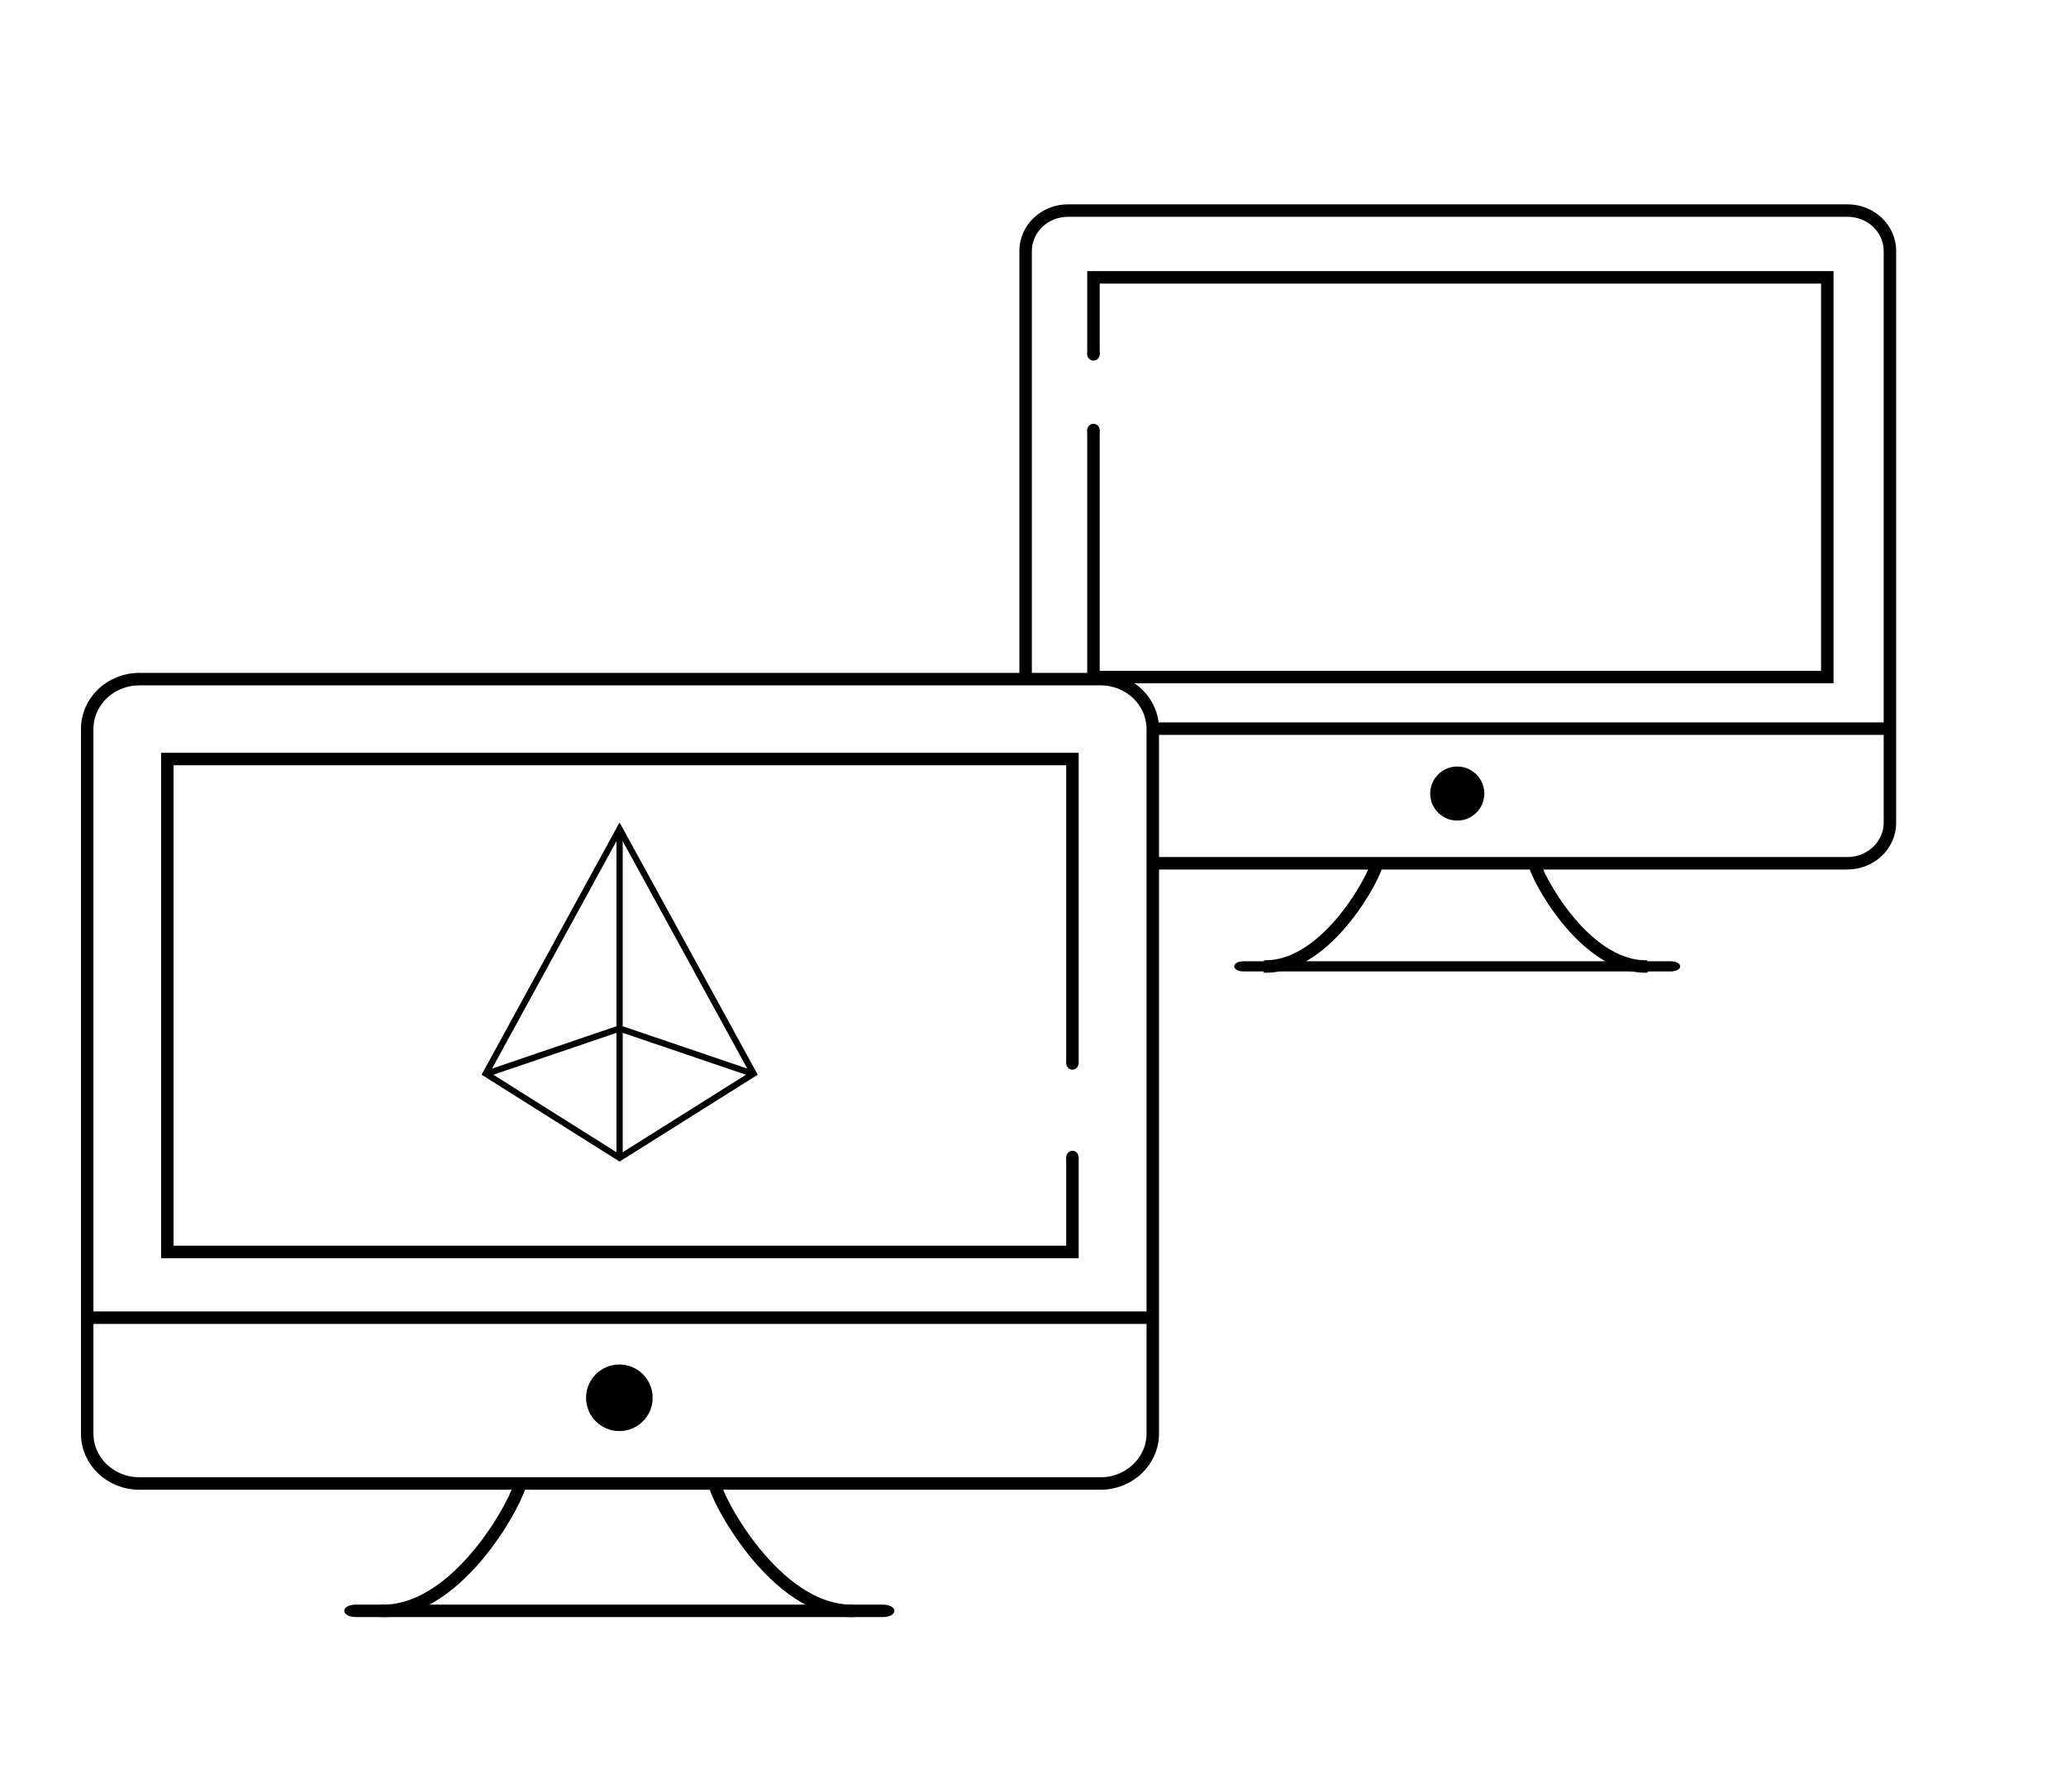<?xml version="1.0" encoding="utf-8"?>
<!-- Generator: Adobe Illustrator 24.0.0, SVG Export Plug-In . SVG Version: 6.00 Build 0)  -->
<svg version="1.1" xmlns="http://www.w3.org/2000/svg" xmlns:xlink="http://www.w3.org/1999/xlink" x="0px" y="0px"
	 viewBox="0 0 992.7 861.3" style="enable-background:new 0 0 992.7 861.3;" xml:space="preserve">
<style type="text/css">
	.st0{display:none;}
	.st1{display:inline;opacity:0.29;}
	.st2{fill:none;stroke:#000000;stroke-width:10;stroke-miterlimit:10;}
	.st3{fill:none;stroke:#000000;stroke-width:5;stroke-miterlimit:10;}
	.st4{display:inline;opacity:0.29;fill:none;stroke:#000000;stroke-width:10;stroke-miterlimit:10;}
	.st5{fill:none;stroke:#000000;stroke-width:6;stroke-miterlimit:10;}
	.st6{fill:none;stroke:#000000;stroke-width:3;stroke-miterlimit:10;}
</style>
<g id="Calque_1" class="st0">
	<g id="Calque_2_1_" class="st1">
		<path class="st2" d="M563.5,413.6v275.8c0,13.3-11.3,24-25.1,24H76.6c-13.9,0-25.1-10.7-25.1-24V350.7c0-13.3,11.2-24,25.1-24h416
			"/>
		<path class="st2" d="M492.6,326.7h45.8c13.9,0,25.1,10.7,25.1,24v62.9"/>
		<polyline class="st2" points="524.9,511.7 524.9,365.1 90,365.1 90,602 524.9,602 524.9,556.4 		"/>
		<line class="st2" x1="51.2" y1="633.7" x2="563.2" y2="633.7"/>
		<circle cx="307.2" cy="672.2" r="16"/>
		<ellipse cx="524.9" cy="511.5" rx="5" ry="5"/>
		<ellipse cx="524.9" cy="556.8" rx="5" ry="5"/>
		<g>
			<g>
				<path d="M433.5,768.6c-28.5,0-57.1,0-85.6,0c-45.3,0-90.6,0-135.9,0c-10.4,0-20.8,0-31.2,0c-7.7,0-7.7,12,0,12
					c28.5,0,57.1,0,85.6,0c45.3,0,90.6,0,135.9,0c10.4,0,20.8,0,31.2,0C441.3,780.6,441.3,768.6,433.5,768.6L433.5,768.6z"/>
			</g>
		</g>
		<path class="st2" d="M192.6,774.6c38.4,1.1,67.5-56.9,66.8-61.2"/>
		<path class="st2" d="M419.9,774.6c-38.4,1.1-67.5-56.9-66.8-61.2"/>
	</g>
	<g class="st1">
		<polygon class="st3" points="307.3,398.7 243,516.3 307.3,556.8 371.7,516.3 		"/>
		<line class="st3" x1="307.3" y1="556.8" x2="307.3" y2="398.7"/>
		<g>
			<line class="st3" x1="307.3" y1="494.7" x2="243" y2="516.6"/>
			<line class="st3" x1="307.3" y1="494.7" x2="371.7" y2="516.6"/>
		</g>
	</g>
	<path class="st4" d="M496.8,328.1V126c0-10.5,8.9-19,19.9-19h366.1c11,0,19.9,8.5,19.9,19v268.5c0,10.5-9,19-19.9,19H563.5"/>
	<polyline class="st4" points="872.1,253.7 872.1,137.4 527.3,137.4 527.3,325.3 872.1,325.3 872.1,289.1 	"/>
	<line class="st4" x1="563.5" y1="350.4" x2="902.5" y2="350.4"/>
	<circle class="st1" cx="699.5" cy="380.9" r="12.7"/>
	<ellipse class="st1" cx="872.1" cy="253.5" rx="4" ry="4"/>
	<ellipse class="st1" cx="872.1" cy="289.4" rx="4" ry="4"/>
	<g class="st1">
		<g>
			<path d="M799.6,457.4c-22.6,0-45.3,0-67.9,0c-35.9,0-71.8,0-107.7,0c-8.2,0-16.5,0-24.7,0c-6.1,0-6.1,9.5,0,9.5
				c22.6,0,45.3,0,67.9,0c35.9,0,71.8,0,107.7,0c8.2,0,16.5,0,24.7,0C805.8,466.9,805.8,457.4,799.6,457.4L799.6,457.4z"/>
		</g>
	</g>
	<path class="st4" d="M608.6,462.1c30.4,0.9,53.5-45.1,53-48.5"/>
	<path class="st4" d="M788.9,462.1c-30.4,0.9-53.5-45.1-53-48.5"/>
</g>
<g id="Calque_2">
	<path class="st5" d="M528.8,713H67c-13.9,0-25.1-10.7-25.1-24V350.4c0-13.3,11.2-24,25.1-24h461.8c13.9,0,25.1,10.7,25.1,24V689
		C553.9,702.3,542.6,713,528.8,713z"/>
	<polyline class="st5" points="515.3,511.3 515.3,364.8 80.4,364.8 80.4,601.7 515.3,601.7 515.3,556 	"/>
	<line class="st5" x1="41.6" y1="633.3" x2="553.6" y2="633.3"/>
	<circle cx="297.6" cy="671.8" r="16"/>
	<ellipse cx="515.3" cy="556" rx="2.9" ry="2.9"/>
	<g>
		<g>
			<path d="M423.9,771.2c-28.5,0-57.1,0-85.6,0c-45.3,0-90.6,0-135.9,0c-10.4,0-20.8,0-31.2,0c-7.7,0-7.7,6,0,6
				c28.5,0,57.1,0,85.6,0c45.3,0,90.6,0,135.9,0c10.4,0,20.8,0,31.2,0C431.7,777.2,431.7,771.2,423.9,771.2L423.9,771.2z"/>
		</g>
	</g>
	<path class="st5" d="M183,774.2c38.4,1.1,67.5-56.9,66.8-61.2"/>
	<path class="st5" d="M410.3,774.2c-38.4,1.1-67.5-56.9-66.8-61.2"/>
	<g>
		<polygon class="st6" points="297.7,398.4 233.4,516 297.7,556.5 362.1,516 		"/>
		<line class="st6" x1="297.7" y1="556.5" x2="297.7" y2="398.4"/>
		<g>
			<line class="st6" x1="297.7" y1="494.3" x2="233.4" y2="516.2"/>
			<line class="st6" x1="297.7" y1="494.3" x2="362.1" y2="516.2"/>
		</g>
	</g>
	<ellipse cx="515.3" cy="511.2" rx="2.9" ry="2.9"/>
	<path class="st5" d="M492.8,325.3V120.7c0-10.8,9.1-19.5,20.4-19.5h374.5c11.3,0,20.4,8.7,20.4,19.5v274.7
		c0,10.8-9.2,19.5-20.4,19.5H553.9"/>
	<line class="st5" x1="553.9" y1="350.2" x2="907.8" y2="350.2"/>
	<circle cx="700.2" cy="381.4" r="13"/>
	<g>
		<g>
			<path d="M802.6,462c-23.1,0-46.3,0-69.4,0c-36.7,0-73.5,0-110.2,0c-8.4,0-16.9,0-25.3,0c-6.2,0-6.2,4.9,0,4.9
				c23.1,0,46.3,0,69.4,0c36.7,0,73.5,0,110.2,0c8.4,0,16.9,0,25.3,0C808.9,466.9,808.9,462,802.6,462L802.6,462z"/>
		</g>
	</g>
	<path class="st5" d="M607.3,464.5c31.1,0.9,54.7-46.1,54.2-49.6"/>
	<path class="st5" d="M791.6,464.5c-31.1,0.9-54.7-46.1-54.2-49.6"/>
	<g>
		<polyline class="st5" points="525.4,206.5 525.4,325.4 878,325.4 878,133.3 525.4,133.3 525.4,170.3 		"/>
		<ellipse cx="525.4" cy="170.3" rx="3" ry="3"/>
		<ellipse cx="525.4" cy="206.7" rx="3" ry="3"/>
	</g>
</g>
</svg>
